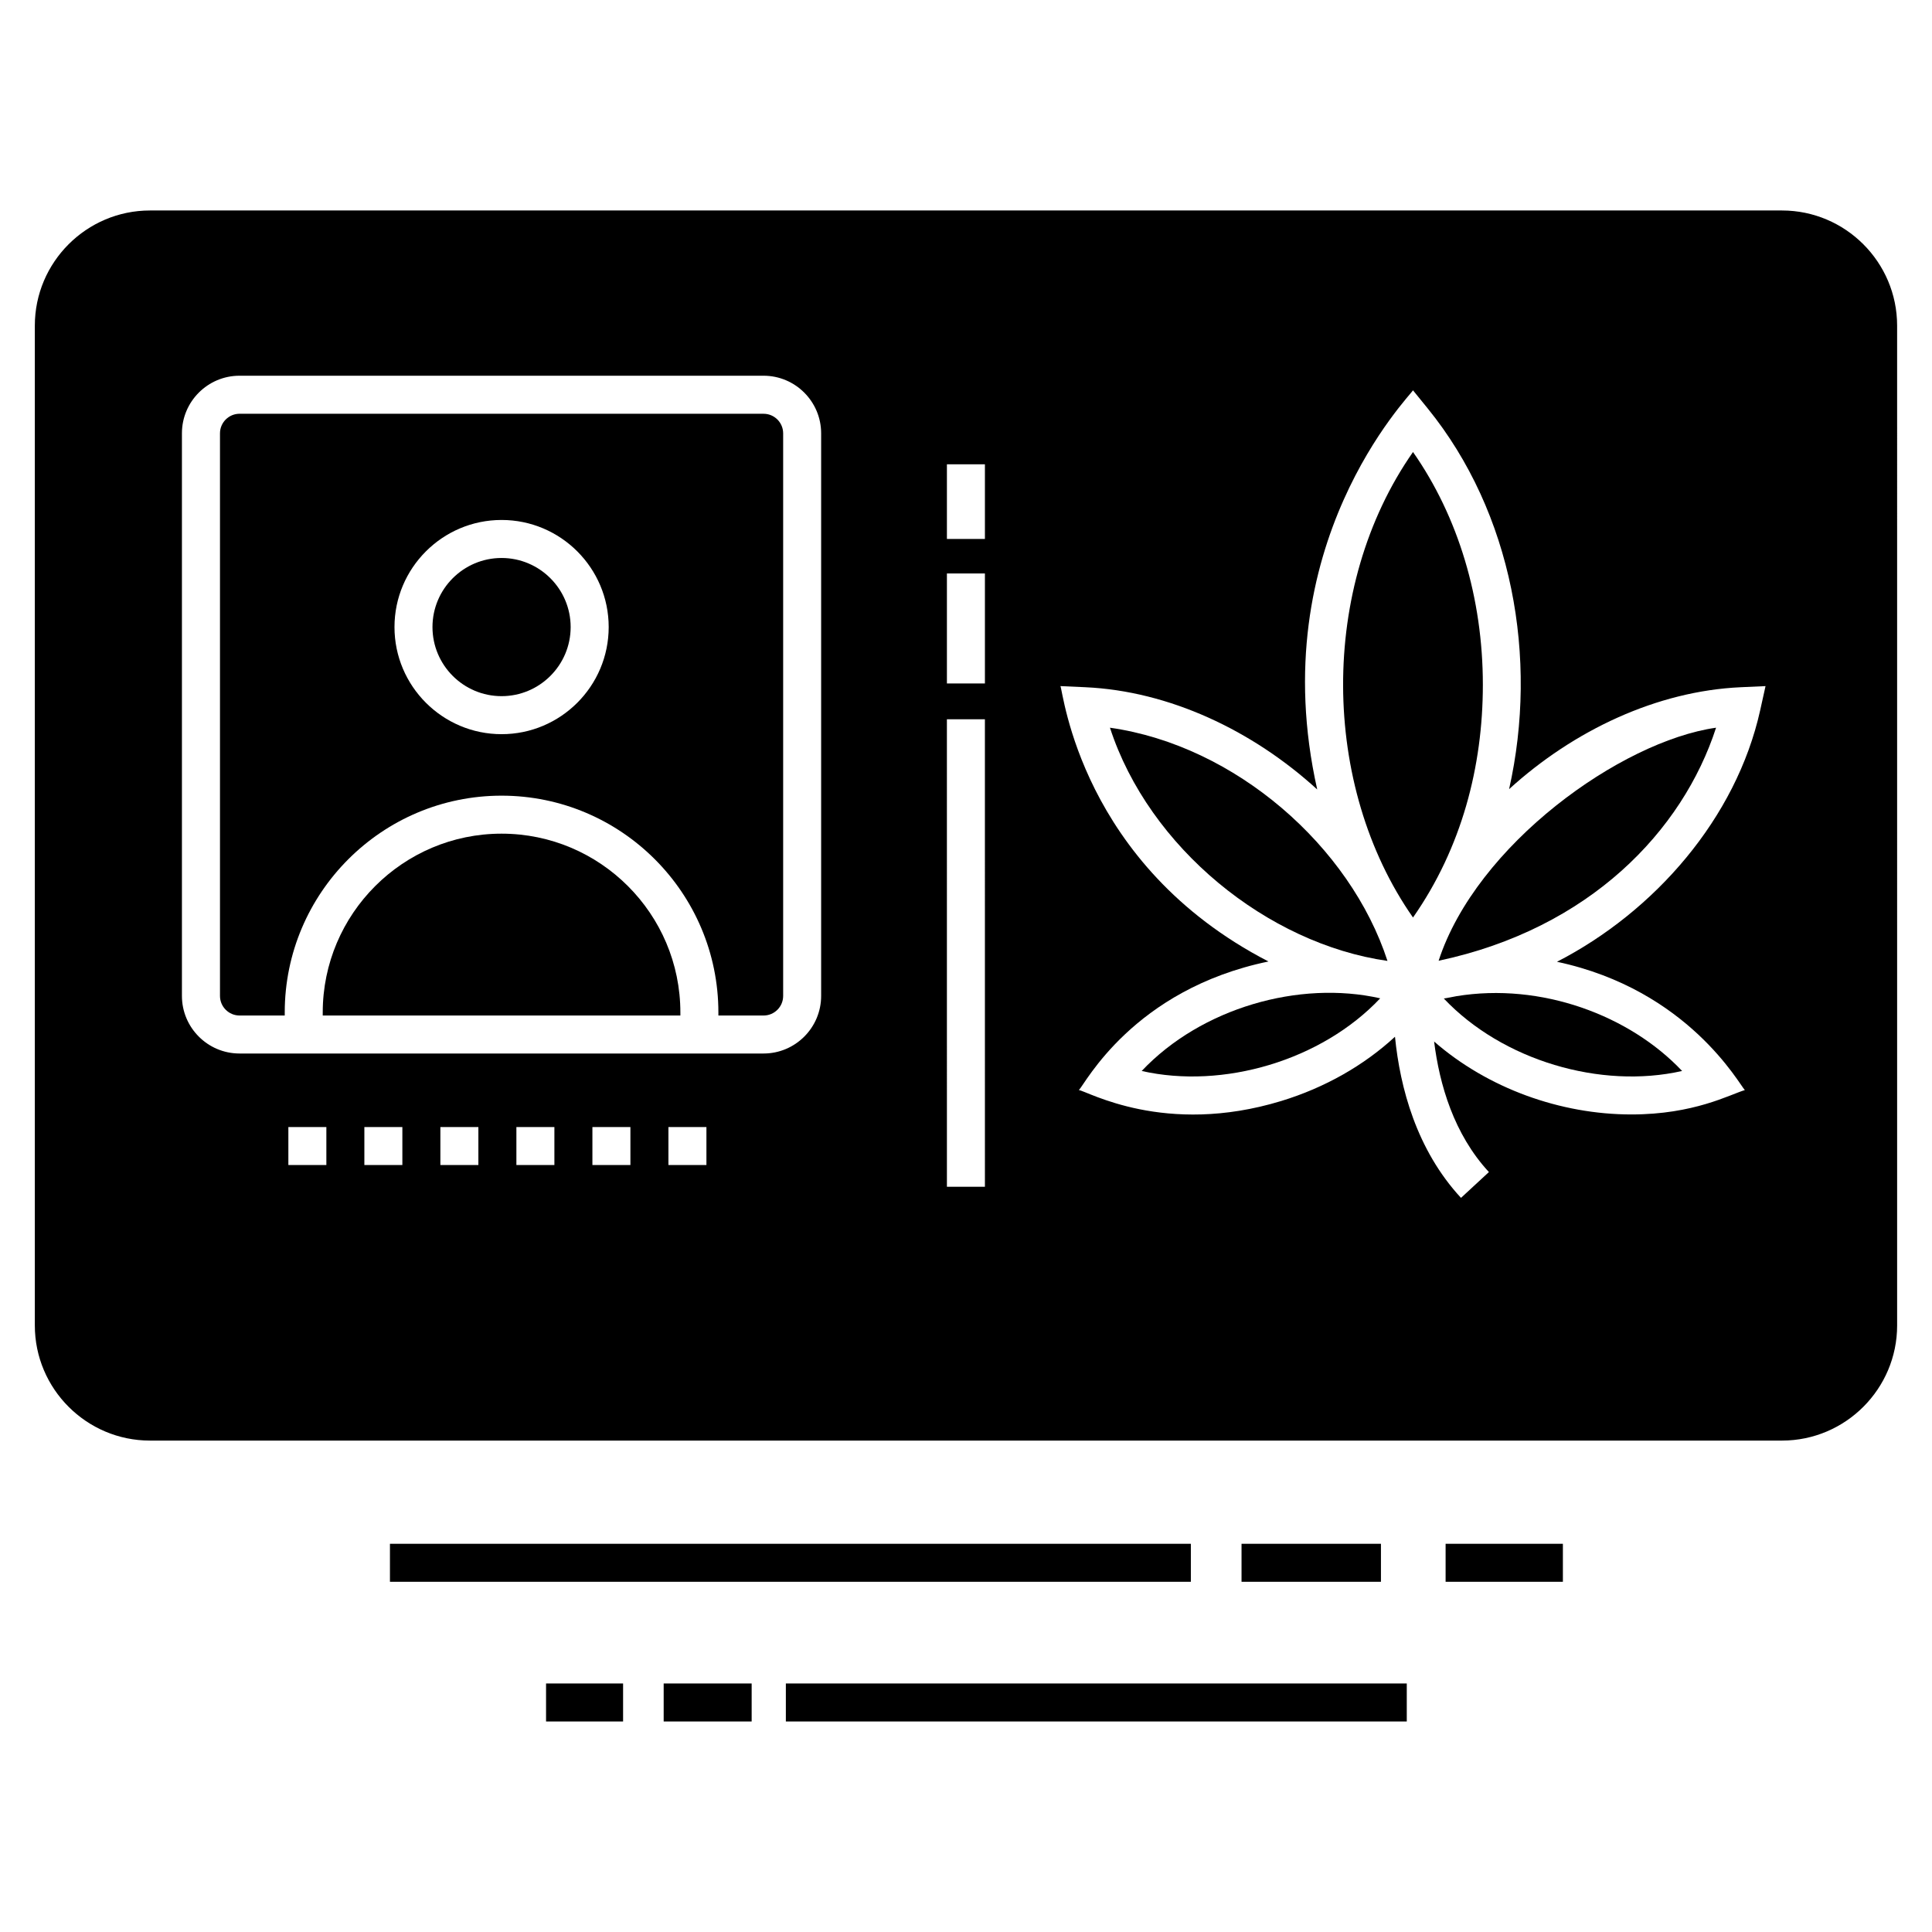 <?xml version="1.0" encoding="UTF-8"?>
<!-- Uploaded to: ICON Repo, www.iconrepo.com, Generator: ICON Repo Mixer Tools -->
<svg fill="#000000" width="800px" height="800px" version="1.1" viewBox="144 144 512 512" xmlns="http://www.w3.org/2000/svg">
 <g>
  <path d="m446.56 427.82c21.52 4.879 47.625-2.734 63.207-19.254-21.383-4.844-47.422 2.535-63.207 19.254z"/>
  <path d="m346.36 253.65h-138.87c-2.863 0-5.191 2.328-5.191 5.191v149.09c0 2.863 2.332 5.191 5.191 5.191h11.969v-0.801c0-31.684 25.773-57.461 57.461-57.461s57.461 25.777 57.461 57.461v0.801h11.977c2.863 0 5.188-2.328 5.188-5.191v-149.08c0.004-2.863-2.324-5.195-5.188-5.195zm-69.434 84.914c-15.648 0-28.383-12.734-28.383-28.383 0-15.648 12.734-28.383 28.383-28.383s28.383 12.734 28.383 28.383c-0.004 15.652-12.734 28.383-28.383 28.383z"/>
  <path d="m438.15 336.85c10.312 31.758 41.77 57.285 73.543 61.801-9.871-30.359-40.316-57.082-73.543-61.801z"/>
  <path d="m276.92 291.87c-10.098 0-18.309 8.215-18.309 18.309 0 10.098 8.215 18.309 18.309 18.309 10.098 0 18.309-8.215 18.309-18.309s-8.215-18.309-18.309-18.309z"/>
  <path d="m276.92 364.93c-26.129 0-47.391 21.258-47.391 47.391v0.801h94.777v-0.801c0-26.133-21.258-47.391-47.387-47.391z"/>
  <path d="m616.24 199.78h-432.49c-16.82 0-30.52 13.699-30.52 30.52v264.95c0 16.82 13.699 30.52 30.52 30.52h432.49c16.82 0 30.52-13.699 30.52-30.52l-0.004-264.95c0-16.82-13.699-30.52-30.52-30.52zm-385.75 252.97h-10.07v-10.07h10.07zm20.141 0h-10.07v-10.07h10.07zm20.145 0h-10.07v-10.07h10.07zm20.145 0h-10.07v-10.07h10.07zm20.145 0h-10.07v-10.07h10.07zm20.145 0h-10.07v-10.07h10.07zm30.402-44.824c0 8.418-6.844 15.266-15.262 15.266h-138.87c-8.418 0-15.266-6.848-15.266-15.266v-149.09c0-8.418 6.844-15.266 15.266-15.266h138.87c8.414 0 15.262 6.848 15.262 15.266zm43.402 50.582h-10.07l-0.004-123.89h10.07zm0-133.39h-10.07v-29.148h10.07zm0-38.289h-10.07v-19.789h10.07zm205.45 45.414c-6.344 28.555-27.934 53.312-53.848 66.637 34.863 7.441 48.355 32.617 49.789 34-4.019 1.203-13.453 6.461-30.074 6.461-18.777 0-38.051-6.91-52.277-19.332 1.418 11.371 5.223 24.543 14.523 34.598l-7.398 6.84c-11.812-12.773-16.148-29.223-17.492-42.699-8.223 7.582-18.562 13.496-30.172 17.035-30.879 9.398-51.387-2.648-53.602-2.902 1.645-1.582 14.367-26.633 50.242-34.078-49.719-25.672-54.363-71.43-55.129-72.98l6.574 0.297c22.246 1.012 44.324 11.441 61.477 27.094-14.566-64.879 24.742-104.43 25.379-105.78l3.91 4.816c22.422 27.625 29.379 66.125 21.562 100.88 17.141-15.605 39.18-26 61.383-27.008l6.574-0.297z"/>
  <path d="m518.46 263.79c-24.992 35.73-24.402 88.492 0 123.36 12.906-18.438 18.512-40.055 18.512-61.68 0-22.93-6.535-44.574-18.512-61.684z"/>
  <path d="m529.96 408c-1.113 0.203-2.223 0.453-3.336 0.613 15.535 16.43 41.582 24.094 63.152 19.207-13.953-14.781-37.387-23.504-59.816-19.82z"/>
  <path d="m525.25 398.61c40.031-8.5 64.66-34.449 73.527-61.762-25.281 3.594-63.531 31.062-73.527 61.762z"/>
  <path d="m527.1 553.12h31.082v10.07h-31.082z"/>
  <path d="m473.02 553.12h36.945v10.07h-36.945z"/>
  <path d="m247.34 553.12h212.25v10.07h-212.25z"/>
  <path d="m352.26 590.14h164.55v10.07h-164.55z"/>
  <path d="m319.88 590.14h23.316v10.07h-23.316z"/>
  <path d="m288.71 590.14h20.414v10.07h-20.414z"/>
 </g>
</svg>